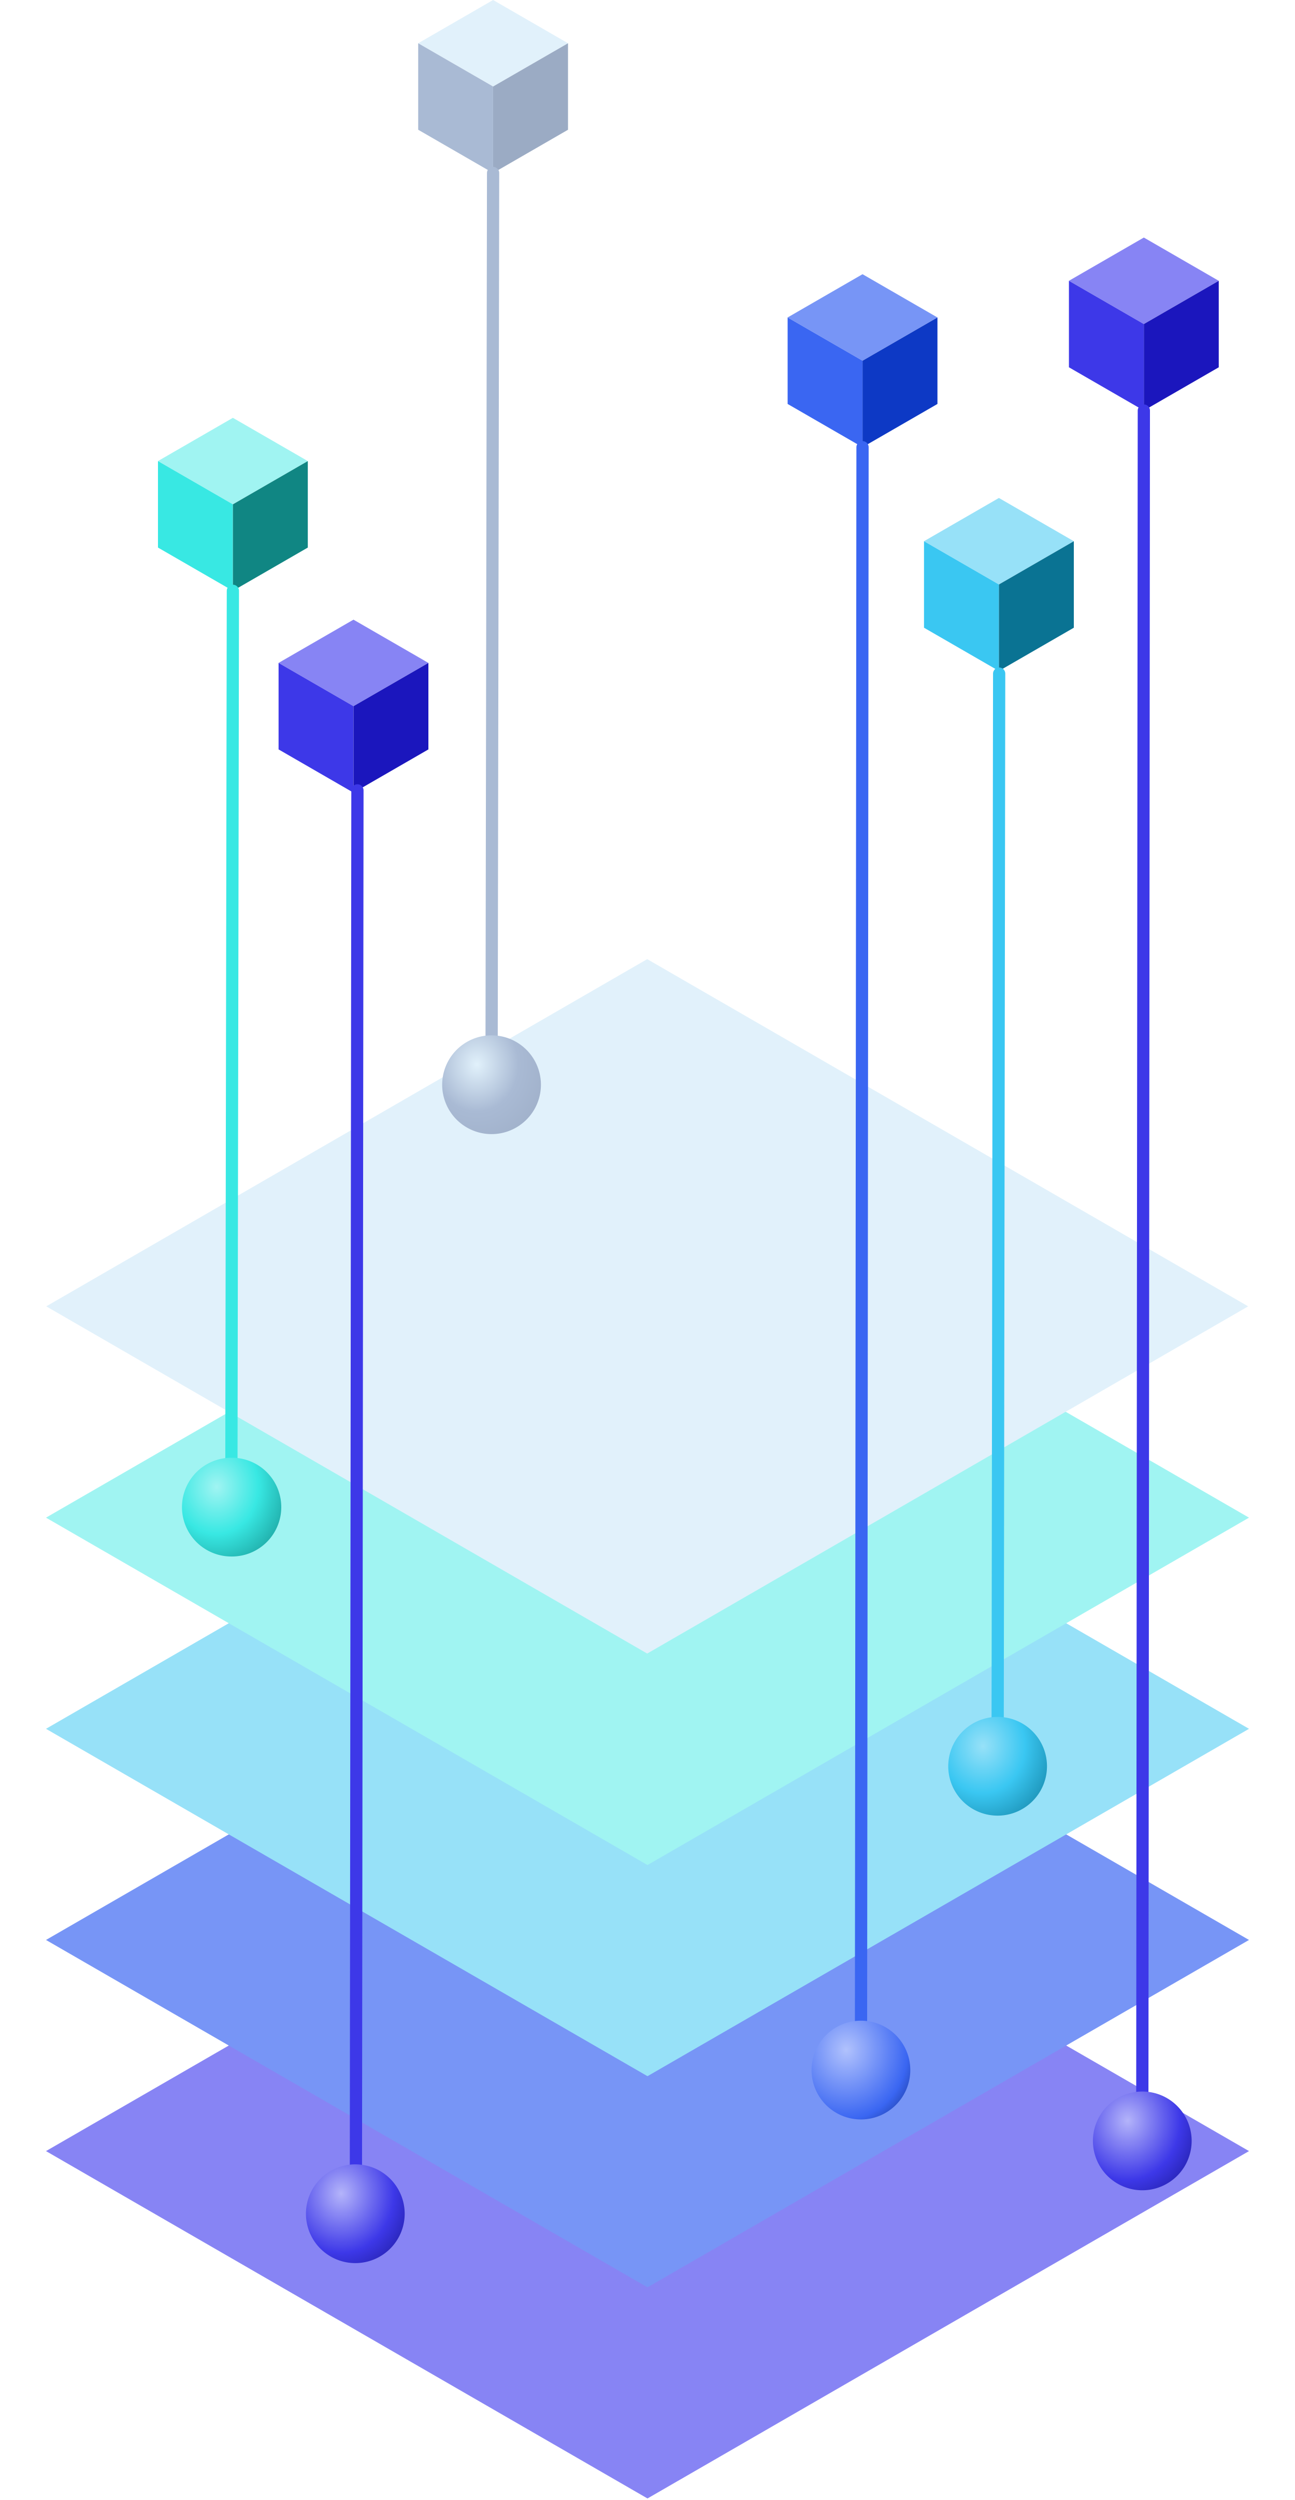 <svg xmlns="http://www.w3.org/2000/svg" width="200" height="386" fill="none"><path fill="#8784F4" d="m43.023 102.354 11.568 6.678 11.568-6.678-11.568-6.678-11.568 6.678Z"/><path fill="#3D38E8" d="m43.023 115.709 11.568 6.678v-13.355l-11.568-6.678v13.355Z"/><path fill="#1B16BD" d="m66.162 115.709-11.568 6.678v-13.355l11.568-6.678v13.355Z"/><path fill="#7795F6" d="m121.641 49.016 11.568 6.678 11.567-6.678-11.567-6.678-11.568 6.678Z"/><path fill="#3A66F2" d="m121.641 62.371 11.568 6.678V55.694l-11.568-6.678v13.355Z"/><path fill="#0D39C5" d="m144.779 62.371-11.568 6.678V55.694l11.568-6.678v13.355Z"/><path fill="#97E1F8" d="m142.703 83.564 11.568 6.678 11.568-6.678-11.568-6.678-11.568 6.678Z"/><path fill="#3AC7F2" d="m142.703 96.92 11.568 6.677V90.242l-11.568-6.678v13.355Z"/><path fill="#0A7393" d="m165.841 96.92-11.568 6.677V90.242l11.568-6.678v13.355Z"/><path fill="#A0F4F2" d="m24.398 71.19 11.568 6.677 11.568-6.678-11.568-6.677-11.568 6.677Z"/><path fill="#38E8E3" d="m24.398 84.545 11.568 6.677V77.867L24.398 71.19v13.356Z"/><path fill="#108683" d="m47.537 84.545-11.568 6.677V77.867l11.568-6.678v13.356Z"/><path fill="#E1F1FB" d="m64.586 6.678 11.568 6.677 11.568-6.677L76.154 0 64.586 6.678Z"/><path fill="#A9BAD4" d="m64.586 20.033 11.568 6.678V13.355L64.586 6.678v13.355Z"/><path fill="#9BABC4" d="m87.724 20.033-11.568 6.678V13.355l11.568-6.677v13.355Z"/><path fill="#8784F4" d="m7.102 332.128 92.897 53.634 92.898-53.634-92.898-53.632-92.897 53.632Z"/><path fill="#7795F6" d="m7.102 299.529 92.897 53.634 92.898-53.634-92.898-53.634-92.897 53.634Z"/><path fill="#97E1F8" d="m7.102 266.928 92.897 53.634 92.898-53.634-92.898-53.635-92.897 53.635Z"/><path fill="#A0F4F2" d="m7.102 234.326 92.897 53.635 92.898-53.635-92.898-53.633-92.897 53.633Z"/><path fill="#E1F1FB" d="m7.14 201.7 92.814 53.609 92.814-53.609-92.814-53.609L7.141 201.7Z"/><path fill="#8784F4" d="m165.086 43.355 11.568 6.678 11.568-6.678-11.568-6.678-11.568 6.678Z"/><path fill="#3D38E8" d="m165.086 56.71 11.568 6.678V50.033l-11.568-6.678V56.71Z"/><path fill="#1B16BD" d="m188.224 56.71-11.568 6.678V50.033l11.568-6.678V56.71Z"/><path stroke="#A9BAD4" stroke-linecap="round" stroke-linejoin="round" stroke-width="1.89" d="m75.914 167.483.24-140.773"/><path stroke="#3D38E8" stroke-linecap="round" stroke-linejoin="round" stroke-width="1.89" d="m54.96 341.799.242-219.762"/><path stroke="#38E8E3" stroke-linecap="round" stroke-linejoin="round" stroke-width="1.89" d="m35.727 232.699.24-141.477"/><path fill="url(#a)" d="M75.915 175.107a7.624 7.624 0 1 1 .001-15.249 7.624 7.624 0 0 1 0 15.249Z"/><path fill="url(#b)" d="M35.728 240.323a7.623 7.623 0 1 1 0-15.247 7.624 7.624 0 1 1 0 15.247Z"/><path fill="url(#c)" d="M54.962 349.423a7.624 7.624 0 1 1 0-15.247 7.624 7.624 0 0 1 0 15.247Z"/><path stroke="#3D38E8" stroke-linecap="round" stroke-linejoin="round" stroke-width="1.89" d="m176.414 330.554.241-267.166"/><path stroke="#3AC7F2" stroke-linecap="round" stroke-linejoin="round" stroke-width="1.89" d="m154.07 272.711.241-168.703"/><path stroke="#3A66F2" stroke-linecap="round" stroke-linejoin="round" stroke-width="1.89" d="m132.969 319.618.24-250.569"/><path fill="url(#d)" d="M154.071 280.335a7.624 7.624 0 1 1 .002-15.248 7.624 7.624 0 0 1-.002 15.248Z"/><path fill="url(#e)" d="M132.962 327.241a7.624 7.624 0 1 1 0-15.248 7.624 7.624 0 0 1 0 15.248Z"/><path fill="url(#f)" d="M176.415 338.178a7.624 7.624 0 1 1 0-15.248 7.624 7.624 0 0 1 0 15.248Z"/><defs><radialGradient id="a" cx="0" cy="0" r="1" gradientTransform="matrix(-18.588 -.173 .195 -20.997 73.64 164.351)" gradientUnits="userSpaceOnUse"><stop stop-color="#E1F1FB"/><stop offset=".347" stop-color="#A9BAD4"/><stop offset=".788" stop-color="#9BABC4"/></radialGradient><radialGradient id="b" cx="0" cy="0" r="1" gradientTransform="rotate(-179.467 17.26 114.706) scale(18.589 20.998)" gradientUnits="userSpaceOnUse"><stop stop-color="#A0F4F2"/><stop offset=".347" stop-color="#38E8E3"/><stop offset=".788" stop-color="#108683"/></radialGradient><radialGradient id="c" cx="0" cy="0" r="1" gradientTransform="rotate(-179.467 27.13 169.211) scale(18.589 20.998)" gradientUnits="userSpaceOnUse"><stop stop-color="#B4B4FA"/><stop offset=".438" stop-color="#3D38E8"/><stop offset=".788" stop-color="#141186"/></radialGradient><radialGradient id="d" cx="0" cy="0" r="1" gradientTransform="matrix(-18.588 -.173 .195 -20.997 151.796 269.58)" gradientUnits="userSpaceOnUse"><stop stop-color="#97E1F8"/><stop offset=".347" stop-color="#3AC7F2"/><stop offset=".788" stop-color="#0A7393"/></radialGradient><radialGradient id="e" cx="0" cy="0" r="1" gradientTransform="rotate(-179.467 66.08 157.94) scale(18.589 20.998)" gradientUnits="userSpaceOnUse"><stop stop-color="#B1C2FD"/><stop offset=".51" stop-color="#3A66F2"/><stop offset=".788" stop-color="#091F6B"/></radialGradient><radialGradient id="f" cx="0" cy="0" r="1" gradientTransform="matrix(-18.588 -.173 .195 -20.997 174.14 327.422)" gradientUnits="userSpaceOnUse"><stop stop-color="#B4B4FA"/><stop offset=".438" stop-color="#3D38E8"/><stop offset=".788" stop-color="#141186"/></radialGradient></defs></svg>